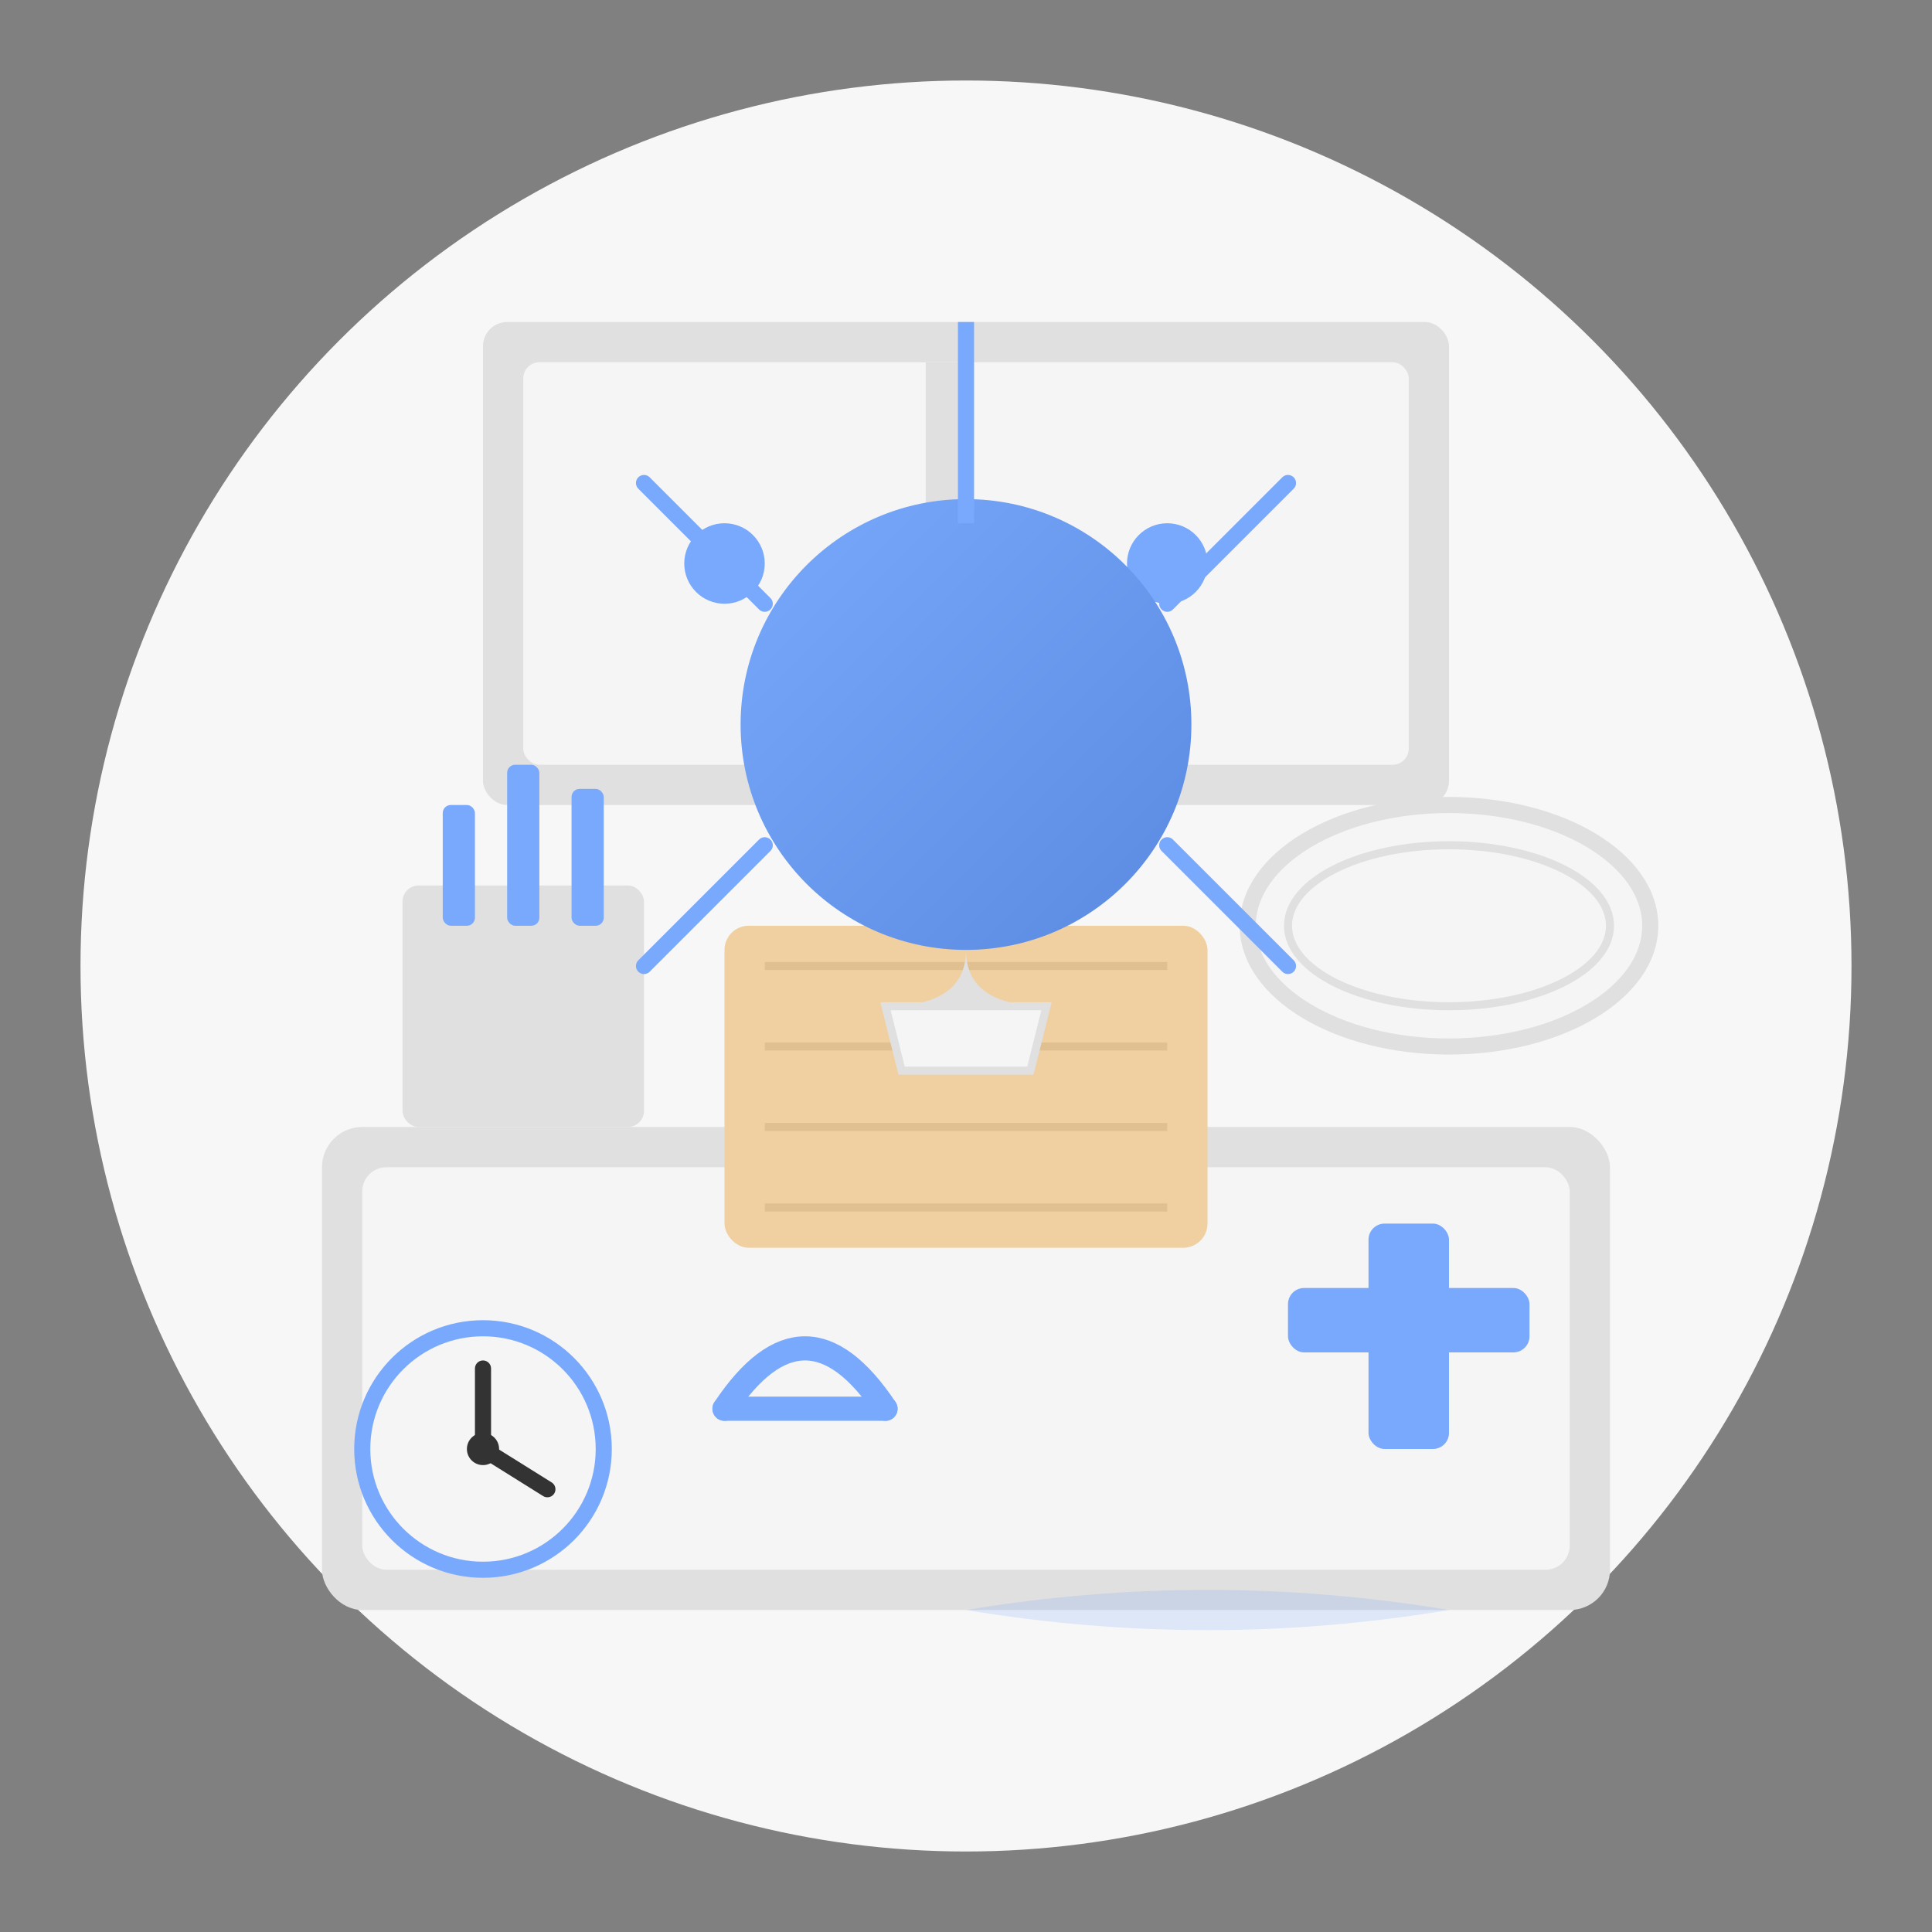 <svg xmlns="http://www.w3.org/2000/svg" width="240" height="240" viewBox="0 0 240 240">
  <rect x="0" y="0" width="240" height="240" fill="#808080" stroke="none"/>
  <defs>
    <linearGradient id="kitchenGradient" x1="0%" y1="0%" x2="100%" y2="100%">
      <stop offset="0%" stop-color="#79a9fc" />
      <stop offset="100%" stop-color="#5a8ae0" />
    </linearGradient>
  </defs>
  
  <!-- Background Circle -->
  <circle cx="120" cy="120" r="110" fill="#f7f7f7" />
  
  <!-- Kitchen Counter -->
  <rect x="40" y="140" width="160" height="60" rx="5" fill="#e0e0e0" />
  <rect x="45" y="145" width="150" height="50" rx="3" fill="#f5f5f5" />
  
  <!-- Kitchen Cabinet -->
  <rect x="60" y="40" width="120" height="60" rx="3" fill="#e0e0e0" />
  <rect x="65" y="45" width="110" height="50" rx="2" fill="#f5f5f5" />
  <rect x="115" y="45" width="5" height="50" fill="#e0e0e0" />
  <circle cx="90" cy="70" r="5" fill="#79a9fc" />
  <circle cx="145" cy="70" r="5" fill="#79a9fc" />
  
  <!-- Knife Block -->
  <rect x="50" y="110" width="30" height="30" rx="2" fill="#e0e0e0" />
  <rect x="55" y="100" width="4" height="15" rx="1" fill="#79a9fc" />
  <rect x="63" y="95" width="4" height="20" rx="1" fill="#79a9fc" />
  <rect x="71" y="98" width="4" height="17" rx="1" fill="#79a9fc" />
  
  <!-- Cutting Board -->
  <rect x="90" y="115" width="60" height="40" rx="3" fill="#f0d0a0" />
  <path d="M95,120 L145,120 M95,130 L145,130 M95,140 L145,140 M95,150 L145,150" stroke="#e0c090" stroke-width="1" />
  
  <!-- Bowl -->
  <ellipse cx="180" cy="115" rx="25" ry="15" fill="#f5f5f5" stroke="#e0e0e0" stroke-width="2" />
  <ellipse cx="180" cy="115" rx="20" ry="10" fill="none" stroke="#e0e0e0" stroke-width="1" />
  
  <!-- Kitchen Hack Light Bulb -->
  <circle cx="120" cy="90" r="28" fill="url(#kitchenGradient)" />
  <path d="M120,65 L120,40" stroke="#79a9fc" stroke-width="2" />
  <path d="M120,115 L120,118 Q120,125 110,125 L130,125 Q120,125 120,118 Z" fill="#e0e0e0" />
  <path d="M110,125 L130,125 L128,133 L112,133 Z" fill="#f5f5f5" stroke="#e0e0e0" stroke-width="1" />
  
  <!-- Idea Lines Around Light Bulb -->
  <path d="M95,75 L80,60 M145,75 L160,60 M95,105 L80,120 M145,105 L160,120" stroke="#79a9fc" stroke-width="2" stroke-linecap="round" />
  
  <!-- Tools -->
  <rect x="160" y="160" width="30" height="8" rx="2" fill="#79a9fc" />
  <rect x="170" y="152" width="10" height="28" rx="2" fill="#79a9fc" />
  <path d="M90,175 Q100,160 110,175" stroke="#79a9fc" stroke-width="3" fill="none" stroke-linecap="round" />
  <path d="M90,175 L110,175" stroke="#79a9fc" stroke-width="3" stroke-linecap="round" />
  
  <!-- Timer -->
  <circle cx="60" cy="180" r="15" fill="#f5f5f5" stroke="#79a9fc" stroke-width="2" />
  <path d="M60,180 L60,170 M60,180 L68,185" stroke="#333" stroke-width="2" stroke-linecap="round" />
  <circle cx="60" cy="180" r="2" fill="#333" />
  
  <!-- Kitchen Hack Text (invisible, symbolic only) -->
  <path d="M120,200 Q150,195 180,200 Q150,205 120,200 Z" fill="#79a9fc" opacity="0.2" />
</svg>

